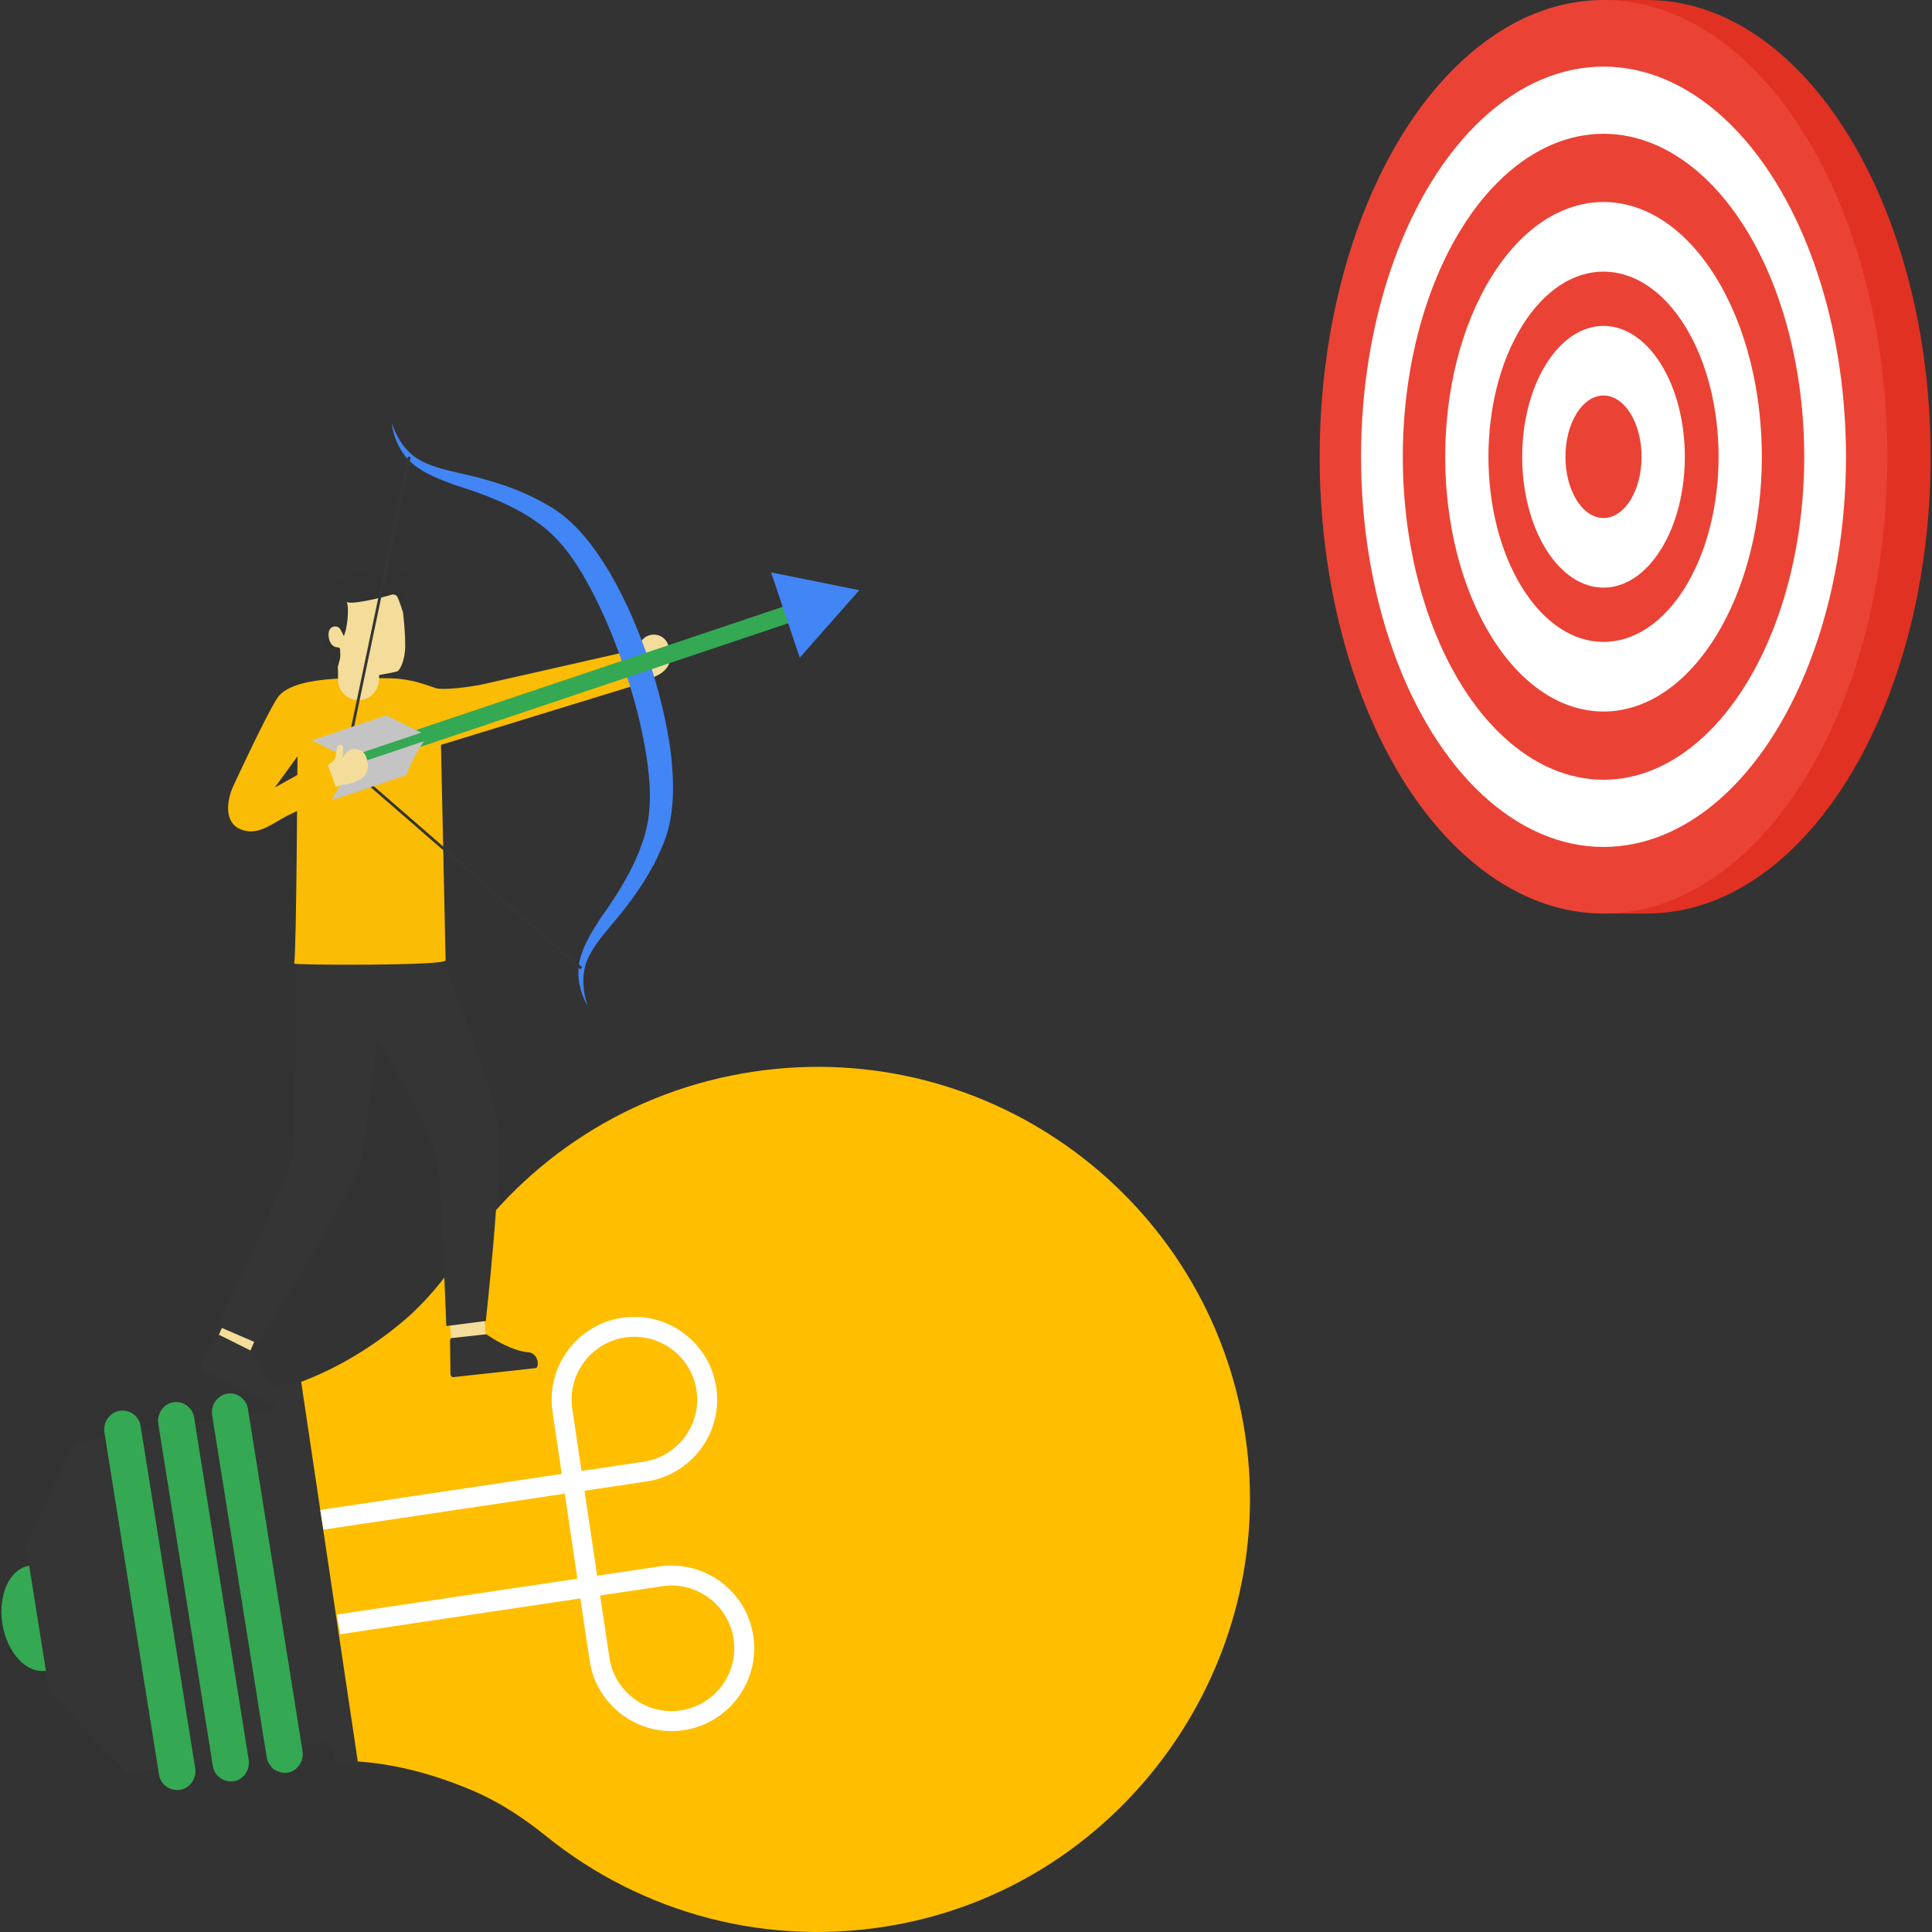 <svg xmlns="http://www.w3.org/2000/svg" enable-background="new 0 0 2950 2950" viewBox="0 0 2950 2950"><rect x="0" y="0" width="2950" height="2950" fill="#333333" stroke="none"/><ellipse cx="57.39" cy="2470.9" fill="#34a853" rx="54.47" ry="81.21" transform="rotate(-9.069 57.059 2470.582)" class="color6a6a6d svgShape"/><path fill="#343534" d="M408.07,2156.02l-28,4.46l-1.49-9.33c-2.51-15.75-17.97-26.44-33.54-22.77       c-14.4,3.49-23.43,18.09-21.1,32.67l1.3,8.17l-27.41,4.37l-1.49-9.33c-2.51-15.75-17.97-26.44-33.54-22.76       c-14.4,3.49-23.43,18.09-21.1,32.67l1.3,8.17l-26.83,4.28l-1.49-9.33c-2.51-15.75-17.97-26.44-34.13-22.67       c-14.4,3.49-23.43,18.09-21.1,32.67l1.3,8.17l-46.08,7.35l-75.25,155.55l35.9,225.14l119.89,124.42l46.08-7.35l1.49,9.33       c2.51,15.75,17.88,25.86,34.12,22.67c14.4-3.49,23.44-18.09,21.12-32.67l-1.3-8.17l26.83-4.28l1.49,9.33       c2.51,15.75,17.88,25.86,33.54,22.76c14.4-3.49,23.43-18.09,21.1-32.67l-1.3-8.17l27.41-4.37l1.49,9.33       c0.74,4.67,2.66,9.14,6.23,12.76c2.39,3.81,6.45,6.75,11.49,8.33c4.55,2.27,9.99,2.59,15.82,1.67       c14.4-3.49,23.43-18.09,21.1-32.67l-1.3-8.17l28-4.46c10.49-1.67,19.97,5.19,21.65,15.69l2.88,18.08l165.07-26.32       l-92.27-578.61l-165.07,26.32l2.88,18.08C425.35,2144.29,418.57,2154.35,408.07,2156.02z" class="color353434 svgShape"/><path fill="#34a853" d="M345.05,2128.39c-14.4,3.49-23.43,18.09-21.1,32.67l83.34,522.62c0.74,4.67,2.66,9.14,6.23,12.76       c2.39,3.81,6.45,6.75,11.49,8.33c4.55,2.27,9.99,2.59,15.82,1.67c14.4-3.49,23.43-18.09,21.1-32.67l-83.34-522.61       C376.08,2135.41,360.62,2124.71,345.05,2128.39z" class="color6a6a6d svgShape"/><path fill="#34a853" d="M413.52 2696.44c2.39 3.81 6.45 6.75 11.49 8.33l2.15-1.54L413.52 2696.44zM262.82 2141.51c-14.4 3.49-23.43 18.09-21.1 32.67l83.34 522.62c2.51 15.75 17.88 25.86 33.54 22.76 14.4-3.49 23.43-18.09 21.1-32.67l-83.34-522.61C293.84 2148.52 278.38 2137.83 262.82 2141.51zM180.57 2154.62c-14.4 3.49-23.43 18.09-21.1 32.67l83.34 522.62c2.51 15.75 17.88 25.86 34.12 22.67 14.4-3.49 23.44-18.09 21.12-32.67l-83.34-522.61C212.19 2161.54 196.73 2150.85 180.57 2154.62z" class="color6a6a6d svgShape"/><path fill="#ffbe00" d="M1373.39,2937.97c-199.83,38.31-394.15-17.12-539.42-134.29c-34.92-28.17-72.61-52.95-113.98-70.31      c-55.57-23.32-113.49-39.66-173.69-43.75l-86.44-579.64c56.38-21.47,107.26-52.26,153.6-90.81      c34.69-28.86,63.54-63.88,88.9-101.2c99.94-147.02,258.75-253.39,448.52-281.69c361.18-53.86,697.55,195.57,750.79,556.99      C1952.79,2540.36,1717.95,2871.9,1373.39,2937.97z" class="colorffd800 svgShape"/><path fill="#ffffff" d="M1093.68 2118.5c-10.28-68.96-74.78-116.72-143.74-106.43-68.95 10.28-116.56 74.76-106.28 143.72l18.63 124.94 124.93-18.63C1056.18 2251.8 1103.97 2187.45 1093.68 2118.5zM873.84 2151.28c-7.81-52.36 28.39-101.26 80.6-109.04 52.36-7.81 101.26 28.4 109.06 80.76 7.79 52.21-28.42 101.1-80.78 108.91l-94.76 14.13L873.84 2151.28zM1150.3 2498.14c-10.28-68.96-74.76-116.57-143.72-106.28l-124.93 18.63 18.63 124.94c10.28 68.96 74.63 116.74 143.59 106.46C1112.82 2631.59 1160.58 2567.09 1150.3 2498.14zM930.45 2530.92l-14.13-94.76 94.76-14.13c52.36-7.81 101.26 28.4 109.04 80.6 7.81 52.36-28.4 101.25-80.76 109.06C987.15 2619.48 938.26 2583.28 930.45 2530.92z" class="colorfff svgShape"/><polygon fill="#ffffff" points="916.32 2436.16 519.33 2495.36 514.53 2465.23 881.64 2410.48 862.29 2280.72 493.82 2335.67 489.01 2305.53 887.97 2246.04" class="colorfff svgShape"/><rect width="66.05" height="1394.89" x="2448.43" fill="#e03122" class="colore02242 svgShape"/><path fill="#e03122" d="M2514.47,0c-239.37,0-433.42,312.26-433.42,697.45s194.05,697.45,433.42,697.45    c239.38,0,433.44-312.26,433.44-697.45S2753.85,0,2514.47,0z" class="colore02242 svgShape"/><ellipse cx="2448.43" cy="697.45" fill="#ea4335" rx="433.43" ry="697.45" class="colore53a49 svgShape"/><ellipse cx="2448.43" cy="697.45" fill="#ffffff" rx="370.24" ry="595.77" class="colorfff svgShape"/><ellipse cx="2448.43" cy="697.45" fill="#ea4335" rx="306.48" ry="493.17" class="colore53a49 svgShape"/><path fill="#ffffff" d="M2277.48,422.38c94.41-151.92,247.48-151.92,341.89,0c94.41,151.92,94.41,398.23,0,550.14         c-94.41,151.92-247.48,151.92-341.88,0C2183.08,820.6,2183.08,574.3,2277.48,422.38z" class="colorfff svgShape"/><path fill="#ea4335" d="M2324.19,497.54c68.61-110.41,179.86-110.41,248.48,0c68.61,110.41,68.61,289.42,0,399.83         c-68.61,110.41-179.86,110.41-248.47,0C2255.58,786.96,2255.57,607.95,2324.19,497.54z" class="colore53a49 svgShape"/><path fill="#ffffff" d="M2360.62,556.16c48.5-78.04,127.12-78.03,175.61,0c48.49,78.03,48.5,204.55,0,282.58         s-127.12,78.03-175.61,0C2312.13,760.71,2312.12,634.19,2360.62,556.16z" class="colorfff svgShape"/><path fill="#ea4335" d="M2407.33,631.32c22.7-36.53,59.5-36.53,82.2,0c22.7,36.52,22.7,95.74,0,132.27         c-22.7,36.52-59.5,36.53-82.2,0C2384.63,727.06,2384.63,667.84,2407.33,631.32z" class="colore53a49 svgShape"/><g fill="#000000" class="color000 svgShape"><polygon fill="#f4dd9a" points="737.96 1997.46 744.15 2062.03 691.33 2067.83 685.13 2003.26" class="colorf4c99a svgShape"/><path fill="#343534" d="M692.31,2102.76l125.5-13.78c1.89-0.21,2.82-2.09,3.18-4.71c1.37-9.9-5.54-18.94-14-19.43      c-15.59-0.89-39.83-10.69-63.62-26.93c-0.56-0.39-1.22-0.56-1.86-0.49l-51.55,5.66c-1.62,0.18-2.83,1.79-2.8,3.72l0.67,51.17      C687.88,2100.8,689.96,2103.02,692.31,2102.76z" class="color353434 svgShape"/><polygon fill="#f4dd9a" points="398.28 2025.63 372.66 2084.47 324.52 2060.5 350.14 2001.66" class="colorf4c99a svgShape"/><path fill="#343534" d="M308.63 2091.04L423 2147.99c1.72.86 3.42-.25 4.98-2.3 5.92-7.75 4.32-19.3-2.72-24.35-12.96-9.31-29.08-31.01-41.73-58-.3-.64-.78-1.15-1.36-1.44l-46.98-23.39c-1.47-.73-3.28-.01-4.19 1.66l-23.95 44.31C305.76 2086.93 306.48 2089.97 308.63 2091.04zM665.28 1439.18c0 0 87.98 216.43 95.28 279.75 7.3 63.31-18.77 298.09-18.77 298.09l-60.32 7.73c0 0-8.37-225.63-13.23-255.94s-92.05-187.53-92.05-187.53-17.48 152.09-25.67 192.55-157.45 277.24-157.45 277.24l-60.45-26.09c0 0 114.42-239.28 116.01-264.53s4.16-299.15 4.16-299.15L665.28 1439.18z" class="color353434 svgShape"/></g><g fill="#000000" class="color000 svgShape"><path fill="#f4dd9a" d="M935.98,1009.77l22.27,36.39l17.08-6.84c0,0,64.97-4.72,44.48-55.82c-7.98-19.9-36.75-19.1-43.43,1.3    c-0.09,0.29-0.19,0.57-0.28,0.87c-0.22,0.71-1.27,0.58-1.29-0.17l-0.51-17.8c-0.09-3.03-2.57-5.44-5.61-5.44l0,0    c-2.79,0-5.16,2.03-5.58,4.79l-2.82,18.58c-0.63,4.15-2.86,7.9-6.22,10.44L935.98,1009.77z" class="colorf4c99a svgShape"/></g><path fill="#fbbc05" d="M673.32,1137.36l7.09,329.01c0.95,8.59-231.42,7.3-231.11,4.98c3.49-26.53,4.91-316.51,4.91-316.51l-34.5,47.6   l75.26-41.9l14.6,50.88c-9.43,5.86-20.59,9.91-30.57,14.72c-13.32,6.41-26.77,12.66-39.97,19.22   c-22.24,11.04-44.98,32.14-71.67,20.97c-25.92-10.85-20.88-44.77-11.42-65.38c0.07-0.15,46.57-101.41,66.85-134.21   c21.48-34.76,114.6-32.21,175.17-30.93c12.72,0.27,28.92,2.8,41.13,6.33c10.15,2.94,20.76,6.68,26.07,8.5   c11.78,4.03,57.29-2.36,73.66-6.08c37.49-8.5,74.98-17.01,112.47-25.51c28.77-6.52,57.53-13.05,86.3-19.57   c4.19-0.95,8.38-1.9,12.56-2.85l22.24,48.93L673.32,1137.36z" class="colorffbf00 svgShape"/><g fill="#000000" class="color000 svgShape"><path fill="#f4dd9a" d="M578.51,1039.54c0.31-5.19,0.52-8.9,0.52-8.9s25.2-4.38,27.63-5.58c4.84-2.38,11.99-18.84,12.08-38.26    c0.08-19.42-1.99-39.05-2.9-47.15c-0.92-8.11-4.62-40.78-35.36-51.69c-30.73-10.9-69.86,6-79.18,36.61    c-9.31,30.6-3.82,53.72,2.25,62.66s11.32,24.92,12.23,31.16c0.36,2.45,0.43,10.38,0.38,19.11c-0.09,16.37,12.42,30.04,28.68,31.37    h0C562.28,1070.29,577.47,1057.06,578.51,1039.54z" class="colorf4c99a svgShape"/><path fill="#313231" d="M518.89,959.82c2.5,3.34,5.87,11.16,5.87,11.16c4.56-5.79,9.4-43,4.44-52.58    c2.33,6.55,55.14-5.94,68.78-10.33c2.84-0.91,6.7,0.07,8.56,3.02c2.01,3.19,7.34,18.84,8.54,22.9c0.34-5.98-0.14-11.76-0.31-17.72    c-0.16-5.65,16.65-27.93,8.43-38.36c-11.94-15.15-77.57-3.9-85.45-1.87c-8.67,2.23-35.53,14.15-36.98,26.76    c-9.67,5.66-16.27,12.12-14.17,31.08c1.01,9.13,2.42,18.31,3.75,27.43c1.32,9.06,4.81,16.59,8.27,25    c2.96,7.19,6.51,14.09,9.69,21.16c0.56,1.25,5.04,11.6,7.43,10.64c0.4-0.16,2.74-9.59,3.29-12.01c0.88-3.83,0.53-7.64,0.36-11.49    c-0.07-1.44,0.17-3.13-0.57-4.44c-1.16-2.04-3.67-1.6-5.62-2c-6.2-1.29-9.64-7.22-10.87-13.02c-1.33-6.26-1.44-14.61,5.34-17.77    c3.52-1.64,8.15-1,10.82,1.94C518.63,959.49,518.77,959.65,518.89,959.82z" class="color323131 svgShape"/></g><g fill="#000000" class="color000 svgShape"><path fill="#4285f4" d="M597.95,645.31c7.05,22.19,20.29,42.25,38.46,54.55c18.26,11.6,41.27,16.97,63.42,22.12    c45.12,9.87,92.28,23.64,134.58,48.27c44.22,23.88,75.1,67.63,98.91,107.92c23.81,41.83,42.26,85.88,57.9,130.83    c14.75,45.26,26.56,91.53,32.93,139.24c5.32,46.49,7.21,100.03-13.61,145.78c-18.85,45.19-48.16,84.63-78.13,119.77    c-14.55,17.47-29.64,35.65-37.19,55.91c-7.07,20.77-5.49,44.74,2.27,66.69c-11.63-20.14-17.7-44.97-12.45-69.43    c5.87-24.62,19.15-44.76,31.72-64.78c27.29-38.04,51.21-76.5,65.13-118.86c14.17-41.66,12.02-84.71,5-129.79    c-7.04-44.51-18.61-88.8-33.32-131.87c-14.25-43.24-31.85-85.49-53.05-125.25c-21.67-40.14-45.91-75.82-82.39-100.45    c-36.69-25.36-79-41.52-123.73-55.38c-22.11-8.35-44.86-16.37-64.4-32.44C611.04,691.83,600.86,668.38,597.95,645.31z" class="color5facf2 svgShape"/><polygon fill="#343534" points="524.46 1165.91 524.76 1164.69 622.9 697.06 627.02 697.92 529.17 1164.33 888.86 1476.92 886.1 1480.08" class="color353434 svgShape"/><rect width="723.99" height="26.5" x="513.17" y="1034.76" fill="#34a853" transform="rotate(-18.576 875.244 1048.019)" class="color6a6a6d svgShape"/><polygon fill="#4285f4" points="1177.36 873.95 1312.04 901.17 1221.14 1004.21" class="color5facf2 svgShape"/><polygon fill="#c4c4c4" points="589.83 1092.22 592.62 1093.88 643.12 1118.69 529.83 1156.77 475.89 1130.52" class="colorc4c4c4 svgShape"/><path fill="#c4c4c4" d="M506.61,1221.91l27.59-52.15l113.29-38.08c-11.02,16.02-20.03,33.58-27.27,52.04L506.61,1221.91z" class="colorc4c4c4 svgShape"/></g><g fill="#000000" class="color000 svgShape"><path fill="#f4dd9a" d="M492.38,1173.69l16.42,29.29l13.64-4.85c0,0,51.23-1.71,36.66-42.5c-5.68-15.89-28.33-16.15-34.2-0.31    c-0.08,0.22-0.17,0.44-0.24,0.67c-0.2,0.55-1.01,0.42-1.01-0.17l0.13-14.01c0.02-2.38-1.86-4.35-4.25-4.45l0,0    c-2.19-0.09-4.12,1.44-4.53,3.59l-2.77,14.51c-0.62,3.25-2.49,6.12-5.21,8.02L492.38,1173.69z" class="colorf4c99a svgShape"/></g><polygon fill="#fbbc05" points="482.79 1167.33 498.62 1163.16 515.36 1207.95 485.64 1218.42" class="colorffbf00 svgShape"/></svg>
